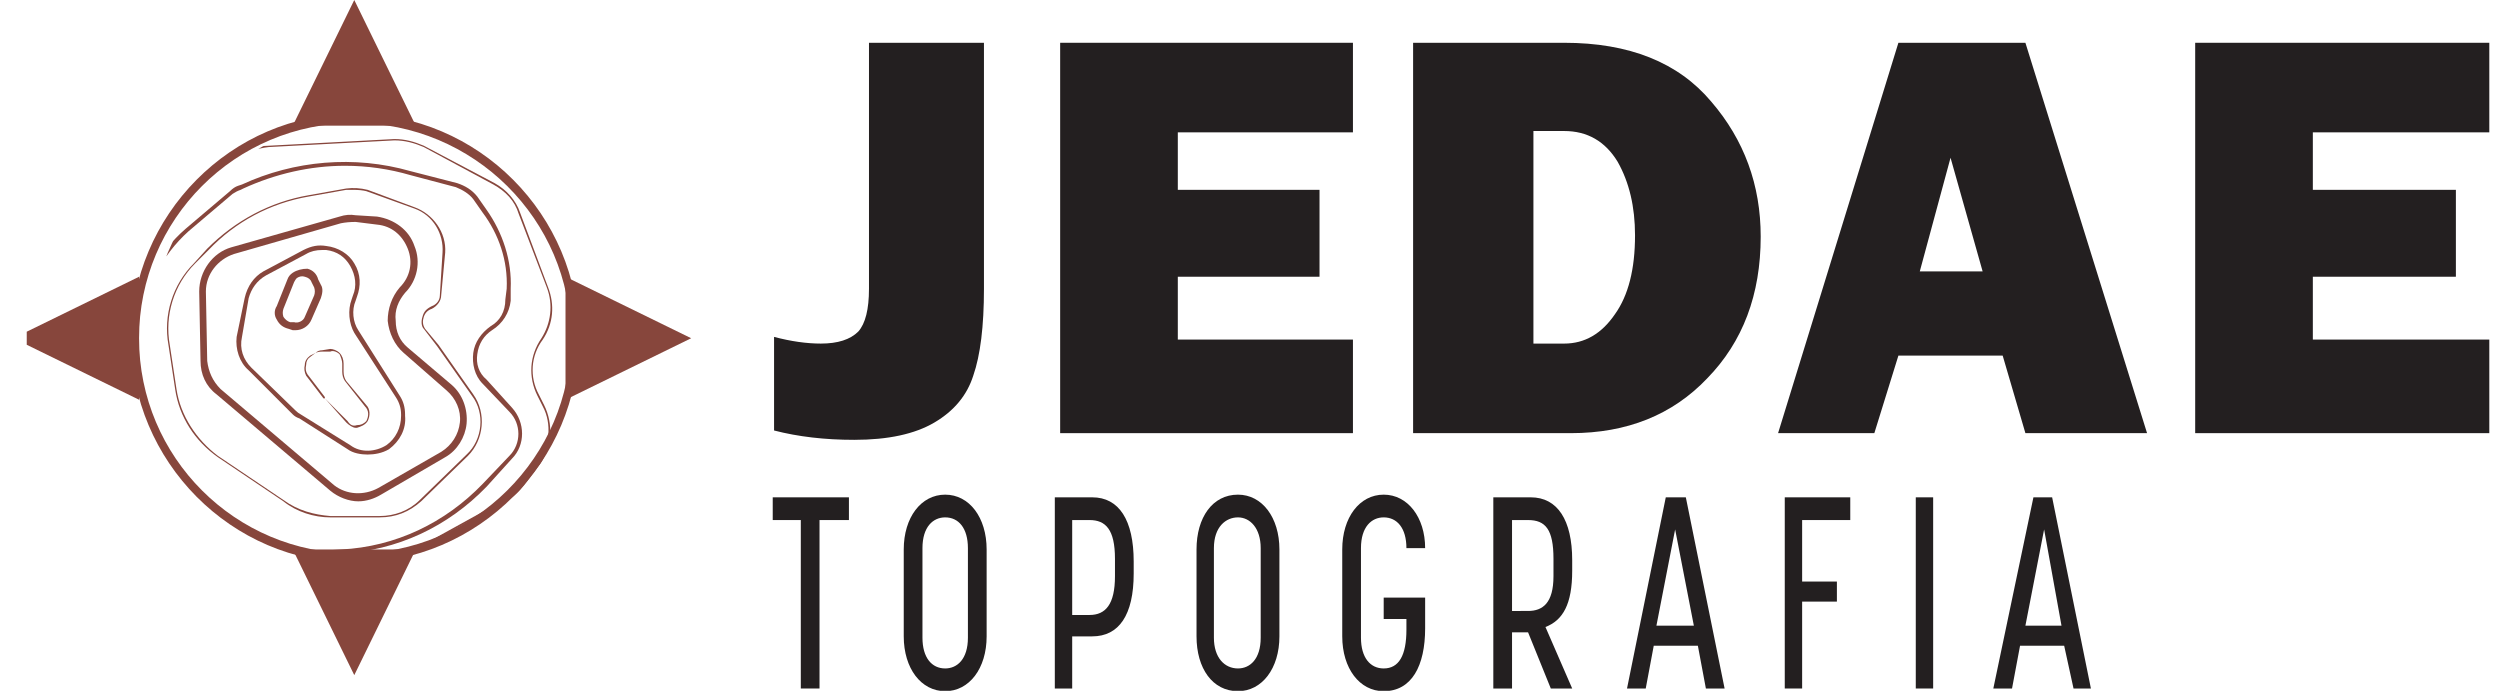 <svg version="1.2" xmlns="http://www.w3.org/2000/svg" viewBox="0 0 187 52" width="187" height="52"><defs><clipPath clipPathUnits="userSpaceOnUse" id="cp1"><path d="m-138-40h1920v6086h-1920z"/></clipPath><clipPath clipPathUnits="userSpaceOnUse" id="cp2"><path d="m2 0h185.18v51.67h-185.18z"/></clipPath><clipPath clipPathUnits="userSpaceOnUse" id="cp3"><path d="m11.26 25.3c0 9.08 7.37 16.45 16.45 16.45 9.09 0 16.45-7.37 16.45-16.45 0-9.09-7.36-16.46-16.45-16.46-9.08 0-16.45 7.37-16.45 16.46z"/></clipPath><clipPath clipPathUnits="userSpaceOnUse" id="cp4"><path d="m2 0h185.18v51.67h-185.18z"/></clipPath></defs><style>.a{fill:#231f20}.b{fill:#87463c}</style><g clip-path="url(#cp1)"><path class="a" d="m57.8 37.2v1.7h2.1v12.6h1.4v-12.6h2.2v-1.7z"/><g clip-path="url(#cp2)"><path fill-rule="evenodd" class="a" d="m67.6 47.6v-6.5c0-2.4 1.3-4.1 3.1-4.1 1.8 0 3.1 1.7 3.1 4.1v6.5c0 2.4-1.3 4.1-3.1 4.1-1.8 0-3.1-1.7-3.1-4.1zm3.1 2.4c0.9 0 1.7-0.7 1.7-2.3v-6.7c0-1.5-0.7-2.3-1.7-2.3-0.9 0-1.7 0.7-1.7 2.3v6.7c0 1.5 0.7 2.3 1.7 2.3z"/><path fill-rule="evenodd" class="a" d="m78.9 37.2h2.8c2 0 3.1 1.7 3.1 4.8v0.9c0 3.1-1.1 4.7-3.1 4.7h-1.5v3.9h-1.3zm2.6 8.8c1.2 0 1.9-0.8 1.9-2.9v-1.3c0-2.2-0.7-2.9-1.9-2.9h-1.3v7.1z"/><path fill-rule="evenodd" class="a" d="m89.5 47.6v-6.5c0-2.4 1.2-4.1 3.1-4.1 1.8 0 3.1 1.7 3.1 4.1v6.5c0 2.4-1.3 4.1-3.1 4.1-1.9 0-3.1-1.7-3.1-4.1zm3.1 2.4c0.9 0 1.7-0.7 1.7-2.3v-6.7c0-1.5-0.8-2.3-1.7-2.3-0.9 0-1.8 0.7-1.8 2.3v6.7c0 1.5 0.8 2.3 1.8 2.3z"/><path class="a" d="m100.4 47.6v-6.5c0-2.4 1.3-4.1 3.1-4.1 1.8 0 3.1 1.7 3.1 4h-1.4c0-1.5-0.7-2.3-1.7-2.3-0.9 0-1.7 0.7-1.7 2.3v6.7c0 1.5 0.7 2.3 1.7 2.3q1.7 0 1.7-2.9v-0.8h-1.7v-1.6h3.1v2.3c0 2.8-1 4.7-3.1 4.7-1.8 0-3.1-1.7-3.1-4.1z"/><path fill-rule="evenodd" class="a" d="m111.7 37.2h2.8c2 0 3.1 1.7 3.1 4.7v0.8c0 2.5-0.7 3.7-2 4.2l2 4.6h-1.6l-1.7-4.2h-1.2v4.2h-1.4zm2.6 8.5c1.1 0 1.9-0.6 1.9-2.6v-1.3c0-2.2-0.6-2.9-1.9-2.9h-1.2v6.8z"/><path fill-rule="evenodd" class="a" d="m124.6 37.2h1.5l2.9 14.3h-1.4l-0.6-3.2h-3.3l-0.6 3.2h-1.4zm2.1 9.6l-1.4-7.2-1.4 7.2z"/><path class="a" d="m133.5 37.2h4.9v1.7h-3.6v4.6h2.6v1.5h-2.6v6.5h-1.3z"/><path class="a" d="m143.3 37.2h1.3v14.3h-1.3z"/><path fill-rule="evenodd" class="a" d="m152.1 37.2h1.4l2.9 14.3h-1.3l-0.7-3.2h-3.3l-0.6 3.2h-1.4zm2.1 9.6l-1.3-7.2-1.4 7.2z"/><path class="a" d="m73.6 3.2v18.4q0 4.2-0.8 6.5-0.7 2.2-2.9 3.5-2.2 1.3-6 1.3-3.3 0-6-0.7v-7q1.9 0.5 3.5 0.5 1.9 0 2.8-0.9 0.8-0.9 0.8-3.2v-18.4z"/><path class="a" d="m101.2 25.4v7h-21.9v-29.2h21.9v6.7h-13.1v4.3h10.6v6.5h-10.6v4.7z"/><path fill-rule="evenodd" class="a" d="m105.7 32.4v-29.2h11.3q7.3 0 11 4.4 3.7 4.3 3.7 10.1 0 6.5-4 10.6-3.9 4.1-10.2 4.1zm9-6.7h2.3q2.3 0 3.8-2.2 1.5-2.1 1.5-5.9 0-3.2-1.3-5.5-1.4-2.3-4-2.3h-2.3z"/><path fill-rule="evenodd" class="a" d="m151.5 32.4l-1.7-5.8h-7.8l-1.8 5.8h-7.2l9-29.2h9.5l9.1 29.2zm-7.9-12.1h4.7l-2.4-8.5z"/><path class="a" d="m186.2 25.4v7h-22v-29.2h22v6.7h-13.2v4.3h10.7v6.5h-10.7v4.7z"/><path class="b" d="m26.6 9.4h-4.7l4.6-9.4 4.6 9.4z"/><path class="b" d="m26.5 41.1h4.6l-4.6 9.4-4.6-9.4z"/><path class="b" d="m42.3 25.3v-4.6l9.4 4.6-9.4 4.6z"/></g><g clip-path="url(#cp3)"><path fill-rule="evenodd" class="b" d="m26.8 37.5c-0.7 0-1.5-0.3-2.1-0.8l-8.5-7.2c-0.8-0.6-1.2-1.5-1.2-2.5l-0.1-5.2c0-1.5 1-2.9 2.4-3.3l8.1-2.3q0.6-0.2 1.2-0.1l1.6 0.1c1.3 0.2 2.4 1 2.8 2.2 0.5 1.2 0.2 2.6-0.7 3.5-0.5 0.6-0.8 1.3-0.7 2.1 0 0.8 0.3 1.5 0.9 2l3.3 2.8c0.8 0.7 1.2 1.8 1.1 2.9-0.1 1-0.7 2-1.6 2.5l-4.8 2.8c-0.5 0.3-1.1 0.5-1.7 0.5zm-1.3-20.8l-8 2.3c-1.2 0.4-2.1 1.5-2.1 2.8l0.1 5.2c0.1 0.8 0.4 1.5 1 2.1l8.5 7.2c0.9 0.7 2.2 0.8 3.3 0.2l4.7-2.7c0.8-0.5 1.3-1.3 1.4-2.2 0.1-0.9-0.3-1.8-1-2.4l-3.2-2.8c-0.7-0.6-1.1-1.5-1.2-2.4 0-0.9 0.3-1.8 0.9-2.5 0.8-0.8 1-1.9 0.6-2.9-0.4-1-1.2-1.7-2.3-1.8l-1.6-0.2q-0.6 0-1.1 0.1z"/><path fill-rule="evenodd" class="b" d="m22.1 24.7q-0.1 0-0.2 0l-0.3-0.1c-0.4-0.1-0.7-0.3-0.9-0.7-0.2-0.3-0.2-0.7 0-1l0.8-2q0.1-0.3 0.4-0.5c0.3-0.2 0.7-0.3 1.1-0.3 0.4 0.1 0.7 0.4 0.8 0.8l0.2 0.4c0.2 0.3 0.1 0.7 0 1l-0.7 1.6c-0.2 0.5-0.7 0.8-1.2 0.8zm-0.1-3.6l-0.8 2q-0.1 0.3 0 0.6 0.2 0.3 0.5 0.4h0.3c0.3 0.1 0.7-0.1 0.8-0.4l0.7-1.6q0.1-0.3 0-0.6l-0.2-0.4q-0.1-0.3-0.5-0.4-0.3-0.1-0.6 0.1-0.1 0.1-0.2 0.3z"/><path fill-rule="evenodd" class="b" d="m27.5 34c-0.5 0-1.1-0.1-1.5-0.4l-3.6-2.3q-0.3-0.1-0.5-0.3l-3.3-3.3c-0.7-0.6-1-1.6-0.9-2.5l0.6-2.9c0.2-0.9 0.7-1.6 1.4-2l3-1.6c0.6-0.3 1.1-0.4 1.7-0.3 0.9 0.1 1.7 0.6 2.1 1.3 0.5 0.8 0.5 1.7 0.2 2.5l-0.1 0.3c-0.3 0.7-0.2 1.6 0.2 2.2l3.1 4.9q0.4 0.6 0.4 1.4v0.1c0.1 1-0.4 1.9-1.2 2.5-0.5 0.3-1.1 0.4-1.6 0.4zm-3.4-15.3q-0.7 0-1.2 0.3l-3 1.6c-0.7 0.4-1.1 1-1.3 1.7l-0.5 2.9c-0.2 0.9 0.1 1.7 0.7 2.3l3.3 3.2q0.2 0.2 0.4 0.3l3.7 2.3c0.8 0.6 1.9 0.5 2.7 0 0.7-0.5 1.1-1.3 1.1-2.2v-0.1q0-0.7-0.4-1.3l-3.1-4.8c-0.4-0.7-0.5-1.7-0.2-2.5l0.1-0.3c0.3-0.7 0.2-1.5-0.2-2.2-0.4-0.7-1-1.1-1.8-1.2q-0.2 0-0.3 0z"/><path fill-rule="evenodd" class="b" d="m20.7 41.7c-0.6 0-1.3-0.3-1.8-0.7l-3.9-3.5q-1-0.9-1.7-2.1l-3-5.3q-0.5-0.8-0.4-1.6l0.3-4.2c0.3-2.8 1.6-5.4 3.7-7.2l3.3-2.8q0.3-0.3 0.6-0.4l0.3-0.1c3.9-1.8 8.4-2.2 12.6-1l3.5 0.9c0.6 0.2 1.1 0.5 1.5 1l0.7 1c1.2 1.7 1.9 3.8 1.8 5.9v0.9c-0.1 0.9-0.6 1.7-1.4 2.2-0.6 0.4-1 1-1.1 1.8-0.1 0.7 0.1 1.4 0.7 1.9l1.9 2.1c1 1.1 1 2.8 0 3.8l-1.9 2.1c-2.9 3-6.7 4.8-10.9 5l-4.6 0.3q-0.1 0-0.2 0zm5.1-29.3c-2.6 0-5.2 0.6-7.6 1.7l-0.2 0.1q-0.3 0.1-0.6 0.3l-3.3 2.8c-2 1.8-3.3 4.3-3.5 7l-0.4 4.2q0 0.8 0.3 1.4l3.1 5.4q0.7 1.1 1.6 1.9l3.9 3.5c0.5 0.5 1.1 0.7 1.8 0.7l4.6-0.3c4.1-0.2 7.8-2 10.6-4.9l2-2.1c0.9-0.9 0.9-2.4 0-3.3l-2-2.1c-0.6-0.6-0.8-1.5-0.7-2.3 0.1-0.8 0.6-1.5 1.3-2 0.7-0.4 1.1-1.1 1.1-2l0.1-0.8c0.1-2.1-0.6-4.1-1.8-5.7l-0.7-1c-0.3-0.4-0.8-0.7-1.3-0.9l-3.4-0.9q-2.4-0.7-4.9-0.7z"/><path fill-rule="evenodd" class="b" d="m26.6 32c-0.2 0-0.5-0.2-0.7-0.4l-1.6-1.8q-0.1 0-0.1 0l-1.3-1.7q-0.2-0.4-0.1-0.8 0-0.4 0.4-0.7l0.4-0.2q0.2-0.2 0.5-0.2l0.6-0.1c0.2 0 0.5 0.1 0.7 0.3 0.2 0.2 0.3 0.5 0.3 0.8v0.6q0 0.4 0.2 0.7l1.5 1.8c0.3 0.3 0.3 0.8 0.1 1.2-0.2 0.3-0.5 0.4-0.8 0.5q0 0-0.1 0zm-3-5.6l-0.4 0.3q-0.3 0.2-0.3 0.6-0.1 0.4 0.1 0.7l1.3 1.7q0 0 0 0.1l1.7 1.7c0.2 0.3 0.4 0.4 0.7 0.3 0.3 0 0.5-0.1 0.7-0.3 0.2-0.4 0.2-0.8-0.1-1.1l-1.5-1.9q-0.2-0.3-0.2-0.7v-0.6c0-0.2-0.1-0.5-0.2-0.7-0.2-0.2-0.5-0.3-0.7-0.2h-0.6q-0.3 0-0.5 0.1z"/><path fill-rule="evenodd" class="b" d="m28.4 38.7q0 0 0 0h-3.7c-1.2 0-2.5-0.4-3.5-1.2l-4.9-3.3c-1.7-1.2-2.9-3-3.2-5.1l-0.5-3.3c-0.4-2.2 0.3-4.5 1.9-6.1l1-1.1c2.1-2.1 4.7-3.5 7.6-4l2.8-0.5q0.8-0.1 1.6 0.1l3.5 1.3c1.4 0.5 2.4 1.9 2.3 3.4l-0.3 3.2c0 0.4-0.3 0.8-0.7 1-0.3 0.1-0.5 0.3-0.6 0.6-0.1 0.3-0.1 0.6 0.1 0.9l1 1.2 2.6 3.7c1 1.4 0.8 3.4-0.4 4.6l-3.5 3.4c-0.9 0.8-1.9 1.2-3.1 1.2zm-2-24.5q-0.2 0-0.5 0l-2.8 0.5c-2.9 0.5-5.5 1.9-7.5 4l-1 1c-1.6 1.6-2.3 3.9-1.9 6.1l0.5 3.3c0.3 2 1.5 3.8 3.1 5l4.9 3.3c1.1 0.8 2.3 1.1 3.5 1.2h3.7c1.1 0 2.2-0.4 3-1.2l3.5-3.4c1.2-1.1 1.4-3.1 0.4-4.4l-2.6-3.7-1-1.3c-0.2-0.2-0.2-0.6-0.1-0.9 0.1-0.4 0.3-0.6 0.7-0.8 0.3-0.1 0.6-0.4 0.6-0.8l0.2-3.2c0.1-1.4-0.7-2.8-2.1-3.3l-3.6-1.3q-0.4-0.1-1-0.1z"/><path class="b" d="m26.1 43.3q-0.1 0-0.2 0l-7.6-0.5v-0.1l7.6 0.5c0.8 0 1.5-0.1 2.2-0.5l9.6-5.3c0.6-0.3 1.1-0.7 1.4-1.2l1.2-1.6c0.8-1.2 1-2.9 0.3-4.2l-0.4-0.8c-0.7-1.4-0.6-3 0.3-4.3 0.7-1.1 0.9-2.5 0.4-3.8l-2.1-5.5c-0.3-1-1-1.7-1.9-2.2l-5.2-2.8c-0.7-0.3-1.4-0.5-2.2-0.5l-9.4 0.5c-0.9 0.1-1.8 0.4-2.5 1l-8.8 7.8v-0.1l8.8-7.8c0.7-0.6 1.6-1 2.5-1l9.4-0.5c0.8 0 1.5 0.2 2.2 0.5l5.3 2.8c0.9 0.5 1.6 1.3 1.9 2.2l2.1 5.6c0.5 1.3 0.4 2.7-0.4 3.9-0.9 1.2-1 2.8-0.3 4.1l0.4 0.8c0.7 1.4 0.6 3.1-0.3 4.4l-1.2 1.6c-0.4 0.5-0.8 0.9-1.4 1.2l-9.6 5.3q-1 0.5-2.1 0.5z"/></g><g clip-path="url(#cp4)"><path fill-rule="evenodd" class="b" d="m26.5 42.1c-9.2 0-16.7-7.6-16.7-16.8 0-9.2 7.5-16.8 16.7-16.8 9.3 0 16.8 7.6 16.8 16.8 0 9.2-7.5 16.8-16.8 16.8zm0-32.9c-8.9 0-16.1 7.2-16.1 16.1 0 8.9 7.2 16.1 16.1 16.1 8.9 0 16.2-7.2 16.2-16.1 0-8.9-7.3-16.1-16.2-16.1z"/><path class="b" d="m10.4 25.2v4.7l-9.4-4.6 9.4-4.6z"/></g></g></svg>